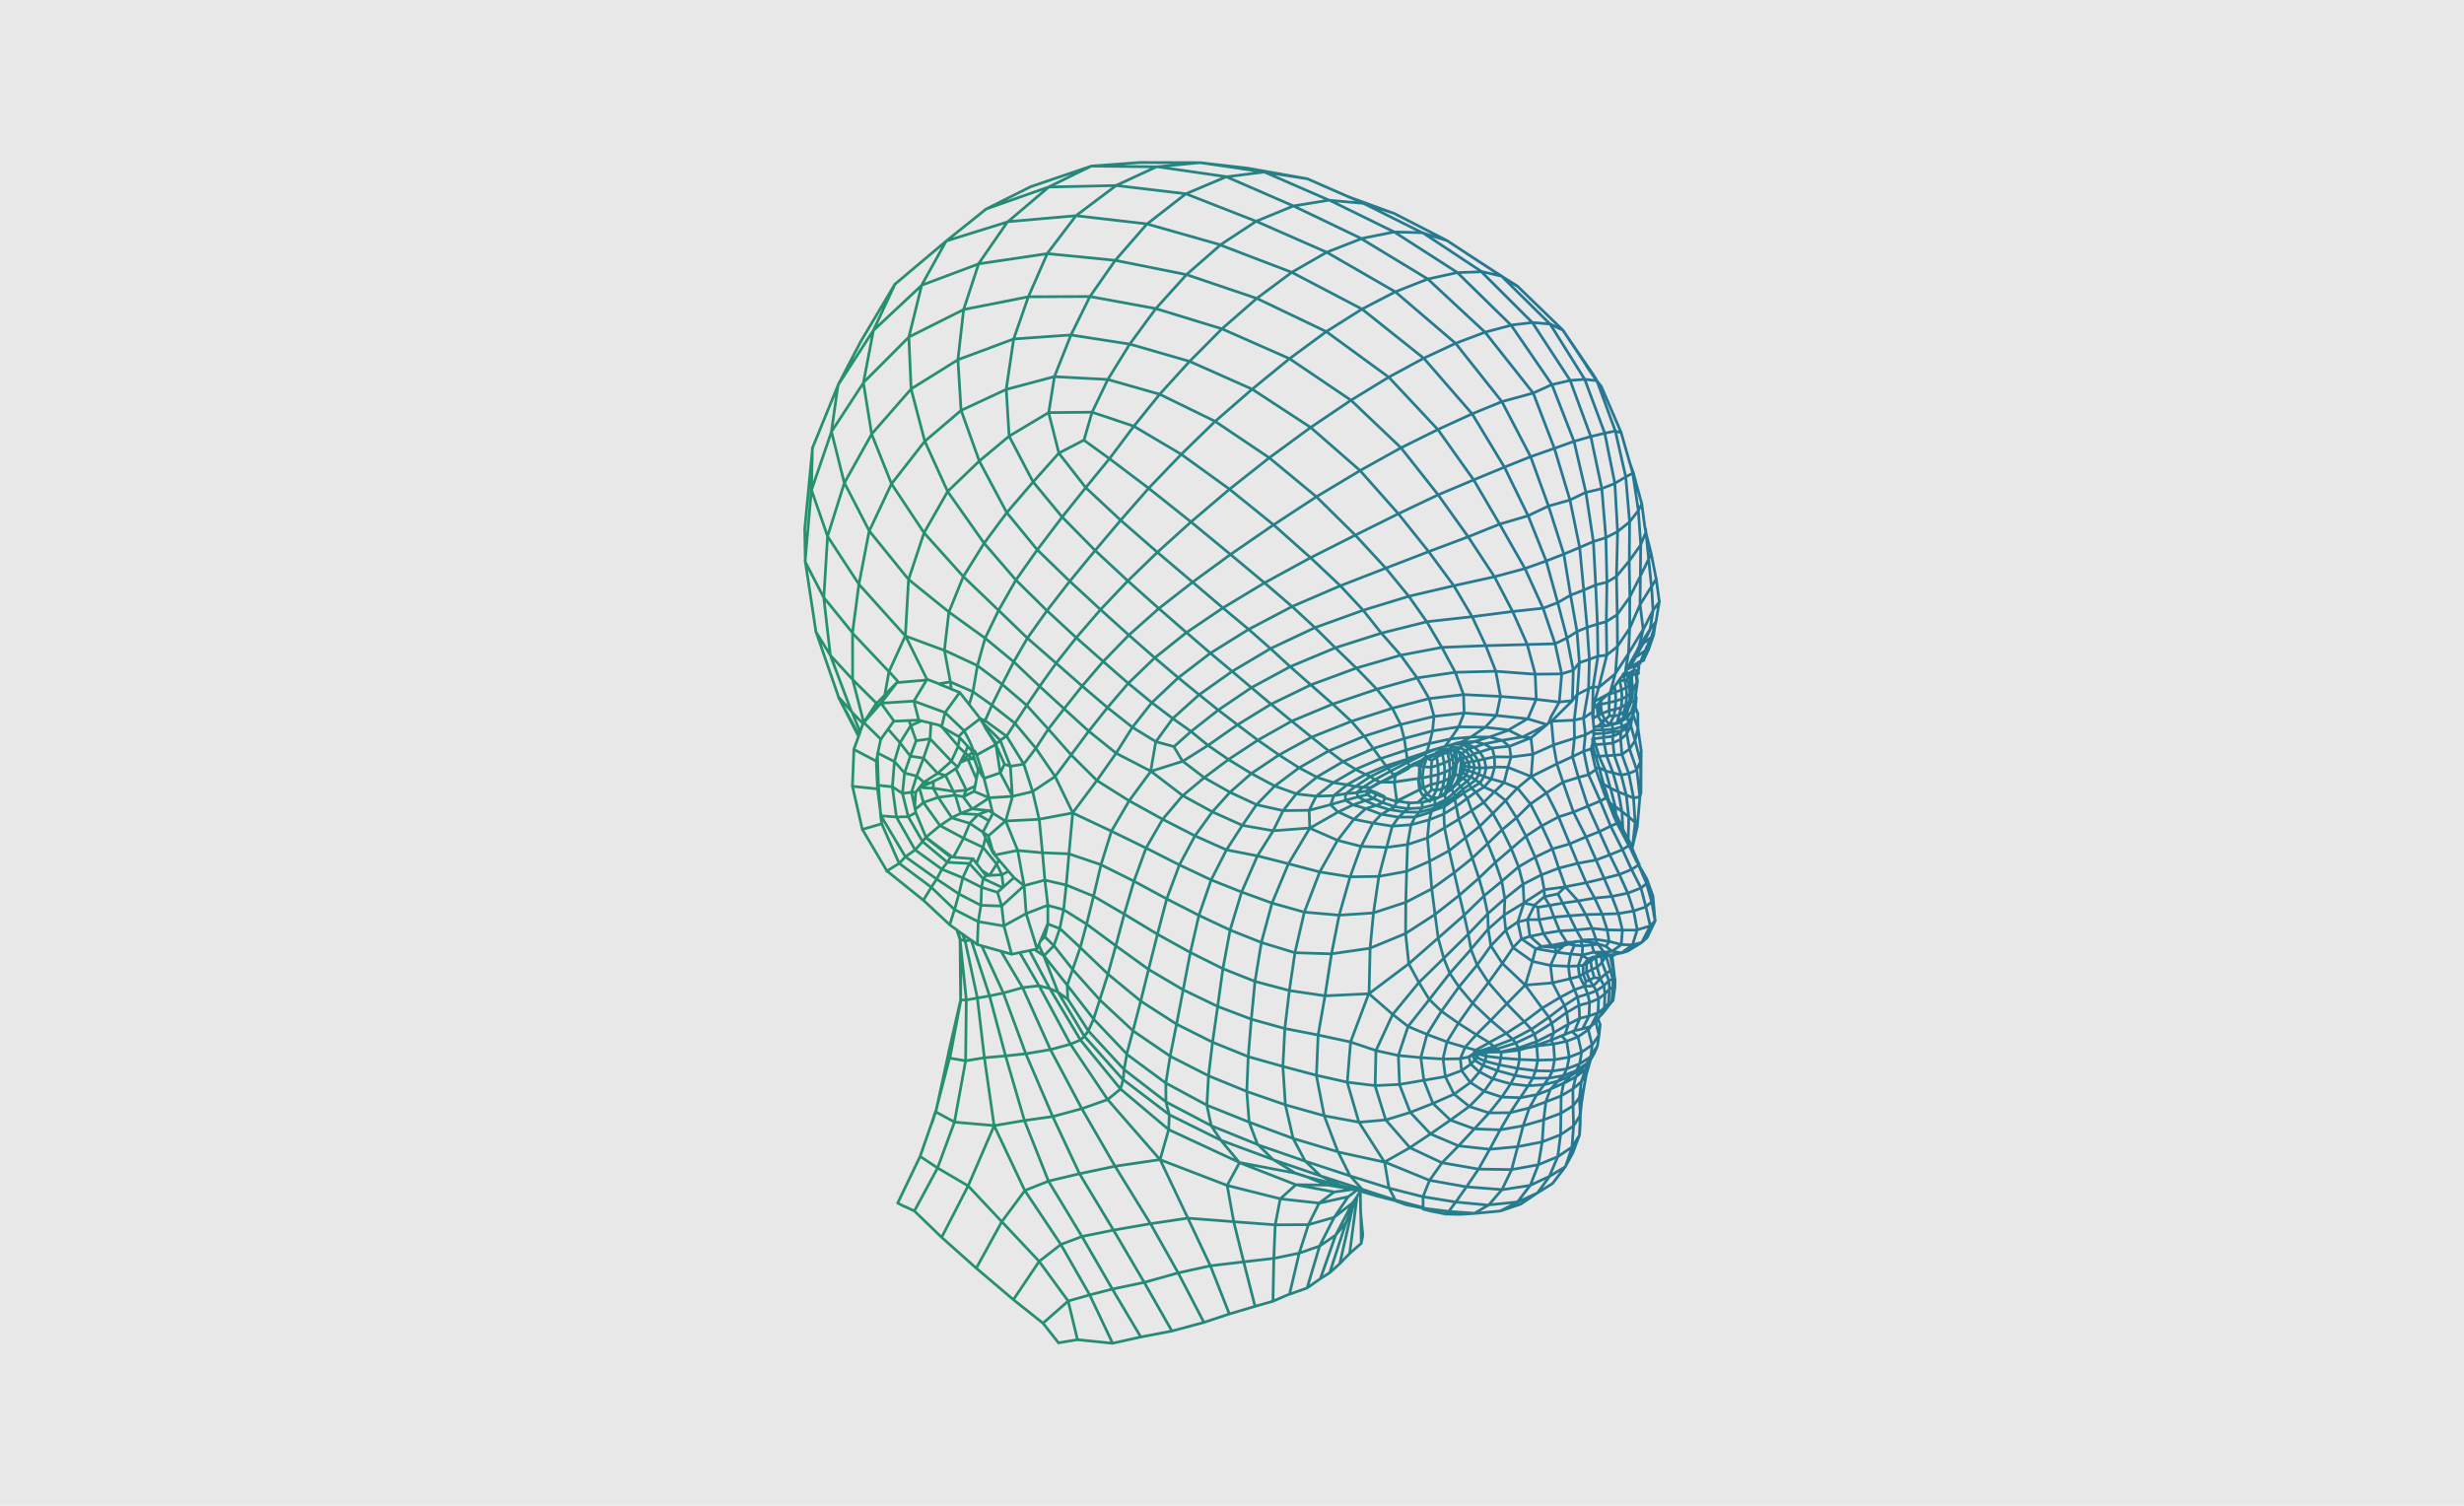 <?xml version="1.0" encoding="UTF-8"?>
<svg xmlns="http://www.w3.org/2000/svg" width="360" height="220" viewBox="0 0 360 220" fill="none">
  <rect width="360" height="220" transform="translate(0 0)" fill="#E8E8E8"></rect>
  <g clip-path="url(#clip0_3_2059)">
    <path d="M232.093 100.63L232.213 96.335L231.882 91.647L231.388 86.229L230.798 79.99L229.377 73.06L227.107 65.511L224.007 57.425L216.976 48.542L208.607 40.767L203.856 42.639L198.995 45.159L193.792 48.441L188.384 52.415L182.923 56.883L177.557 61.542L172.571 66.394L167.839 71.318L163.731 76.011L159.979 80.455L156.279 84.947L152.962 89.223L150.093 93.259L148.096 96.724L146.421 99.992L144.91 103.054L143.935 105.285L143.633 105.626L143.691 105.842L144.075 106.533L145.486 108.755L146.762 111.654L147.635 111.951L149.569 111.649L151.321 109.341L153.159 106.543L155.443 103.582L158.083 100.266L161.178 96.652L164.907 92.813L169.279 88.93L174.241 85.058L179.798 80.998L186.052 76.698L192.353 72.566L198.683 68.77L204.667 65.439L210.08 62.757L215.076 60.468L219.419 58.687L224.002 57.434L226.704 56.206L229.401 55.582L231.513 55.424L233.279 55.62L233.96 56.537M179.616 191.98L176.842 184.94L173.555 177.976L169.495 169.424M169.495 169.424L170.748 165.033L170.839 162.878L170.344 160.988L170.335 158.238L170.964 154.307L171.895 149.662L172.869 144.585L173.915 139.157M169.495 169.424L162.93 170.389L157.733 171.483L153.207 172.558L149.747 173.935L146.369 178.49L142.64 185.28M173.915 139.157L175.177 133.705L176.953 128.565L179.189 124.174L181.493 120.614L183.58 117.576L186.248 114.84L189.776 112.196L194.104 109.725L199.321 107.56L204.672 105.852L209.509 104.671L213.934 104.172L218.637 104.532L223.215 105.026L225.96 105.847L226.666 105.401L227.649 104.426L229.329 102.761L229.732 102.363L229.862 97.938L228.94 93.211L227.597 88.062L225.907 81.972L223.273 75.368L219.808 68.266L215.09 60.468L208.026 52.347L199.004 45.163L188.749 39.793L178.316 35.805M173.915 139.157L169.121 136.503L164.264 133.561L159.763 130.931L155.794 129.305L152.646 128.589L149.622 129.401L146.868 131.91L146.354 132.376L143.321 132.266L140.106 130.61L136.852 128.431L132.283 125.177L129.313 120.201L128.708 119.193V119.183L128.209 115.258M173.915 139.157L178.676 141.532L183.388 143.394L188.394 144.724L193.605 145.492L200.002 145.189L205.833 140.808L210.123 137.041L209.663 133.595L209.188 129.885L208.871 125.835L208.554 122.413L208.809 119.802L209.111 118.632L209.389 118.42L209.557 118.08L209.716 117.552L211.232 116.827L212.379 115.882L213.43 114.879L214.342 114.144L214.956 113.501L215.263 112.825L215.431 112.172L215.239 111.246L214.783 110.492L214.188 109.705L213.353 109.245L212.11 109.201L212.033 109.283L211.837 109.643L211.947 109.984L212.249 110.824L212.369 112.047L211.851 112.441L211.098 112.815L210.138 113.151L209.072 113.41L207.782 113.669L207.316 113.732L207.206 113.756L207.383 115.387L207.393 115.402L208.017 116.467L208.751 116.985L208.905 117.024L209.048 116.928L209.476 116.722L210.003 116.587L210.099 116.558L210.2 116.51L210.287 116.486L210.378 116.429L210.978 115.978L211.04 115.93L211.242 115.872L212.038 115.33L212.125 115.258L212.988 114.389L213.68 113.756L214.188 113.333L214.457 112.575L214.707 112.028L214.534 111.356L214.102 110.67L213.588 110.08L212.83 109.638H212.729L212.691 109.734L212.494 109.912L212.533 110.041L212.245 110.814L211.746 111.121L211.002 111.447L210.08 111.807L209.116 112.1L207.983 112.028L207.734 111.97L207.604 111.942L207.412 111.899L206.755 111.745H206.75L206.731 111.759L205.948 112.038L205.56 112.1L203.894 113.103L203.866 113.305L203.712 113.257L203.117 112.681L202.767 112.191L202.498 111.899L201.74 110.872L200.669 109.403L200.655 109.379L199.321 107.555L197.444 105.391L194.719 102.872L191.513 100.059L188.514 97.41L185.634 94.766L182.452 91.963L178.68 88.825L174.251 85.058L169.111 80.7L163.741 76.016L158.644 71.256L154.714 66.222L153.217 60.324L154.061 55.011L156.456 48.974L159.235 43.345L162.954 38.023L167.556 32.748L173.253 28.319L179.131 25.843L184.689 25.132L191.009 26.121L196.993 28.741L199.23 29.72L206.505 33.353L207.878 34.039L211.414 35.153M232.386 154.869L232.372 154.917L232.353 154.96L231.82 156.817L231.042 158.051L230.754 160.378L230.898 162.936L230.865 164.457L230.774 165.839L229.708 167.572L229.147 169.199L228.71 170.456L226.407 171.867L224.616 174.3L222.179 175.922L219.218 176.93L215.436 177.29L213.32 177.424L211.203 177.371L208.895 176.916L207.935 176.431L203.88 175.342L199.033 173.763L197.257 173.192L192.948 171.805L191.614 171.349L186.037 169.448L183.791 167.236L177.001 164.486L176.214 164.073L170.92 161.285L170.359 160.988L164.23 156.261L159.024 150.627L156.005 145.972L155.928 143.951L156.72 141.633L157.829 138.447L158.769 134.972L159.777 130.927L160.871 126.291L162.388 121.429L164.974 116.995L168.142 112.695L172.811 111.222L175.959 113.631L179.717 115.757L183.595 117.571L187.477 118.435L191.311 118.382L194.411 117.561L196.585 116.928L197.708 117.6L199.575 118.142L201.826 118.972L204.326 119.39L206.774 119.371L206.879 119.337L208.909 118.694L209.116 118.627L209.394 118.416L211.011 117.854L211.299 117.653L212.561 116.779L212.581 116.765L212.662 116.266L212.384 115.877L212.081 115.277L211.981 114.788V114.725L212.038 114.562L211.904 114.231L212.216 113.305L212.456 113.338L212.624 113.17L212.821 111.567L212.797 111.404L212.614 110.118L212.691 109.768L212.629 109.629H211.678L211.381 109.432L210.426 109.653L210.128 110.065L209.668 110.137L208.261 110.627L207.873 110.982L207.666 111.236L207.508 111.913L207.422 113.612L207.21 113.727V113.737L207.158 113.746L203.741 114.26L203.726 114.245L203.851 113.3L203.726 113.209L201.716 114.284L200.612 114.907L200.319 115.051L200.094 115.219L199.969 115.32L200.156 115.608L201.106 116.059L202.392 116.597L203.822 117.029H204.11L205.867 117.312L207.81 117.225L208.857 116.961L209.111 116.669L209.293 116.582L209.864 115.44L210.071 114.389L210.143 113.127L210.09 111.793L209.898 110.603L209.677 110.132L209.927 109.897L210.138 110.06L210.411 109.984L210.68 109.907L211.405 109.542L212.115 109.187L212.427 108.698L212.465 108.678L212.744 108.587L213.55 108.4L214.966 107.642L216.981 106.269L218.642 104.503L219.227 101.725L218.531 98.044L217.058 94.3L215.081 90.092L212.398 85.561L212.379 85.533L208.727 80.585L204.297 75.047L198.697 68.736L191.484 62.44L182.927 56.849L173.8 52.794L165.056 50.274L156.461 48.94L148.106 49.526L139.967 52.554L133.133 56.815L127.355 63.419L123.372 70.55L127.009 77.576L132.763 84.674L138.647 89.425L143.945 93.249L148.111 96.69L151.897 100.28L155.467 103.548L159.081 106.836L163.093 110.06L168.151 112.676L172.806 116.246L177.145 118.617L181.517 120.585L186.028 121.377L191.422 120.969L195.534 118.622L197.828 119.697L200.612 120.249L203.41 120.705L206.179 120.498L208.828 119.774L210.963 118.919L212.801 117.782L214.409 116.611L215.623 115.728L216.828 114.979L218.33 115.666L219.981 116.957L221.564 119.481L222.942 122.149L224.281 125.216L225.207 127.802L225.615 129.957L225.648 130.994L224.233 132.213L223.182 134.334L223.522 136.777L225.212 138.288L227.237 138.442L228.134 138.24L228.48 138.144L229.3 137.919L229.838 137.77L229.867 137.727L229.972 137.578L230.932 137.516L231.661 137.568L232.367 137.64L232.549 138.005L232.876 139.061V139.104L233.591 139.517H235.179L235.923 139.445L236.95 139.191L238.51 138.058L239.21 135.846L241.092 135.289L241.835 134.516L241.658 133.552L241.307 131.738L240.573 129.089L239.383 126.363L239.301 125.892L238.462 123.954L238.5 123.79L239.191 120.839L238.903 120.162L237.987 119.361L237.003 118.593L236.024 117.859L235.357 117.451L235.285 117.307L234.992 117.038L234.622 116.563L233.811 114.279L233.154 112.426L232.708 110.478L232.453 109.379L232.674 108.683L232.698 107.92L232.794 107.891L232.89 107.186L232.866 106.73L232.904 106.653H234.243L235.697 106.552H235.721L236.993 106.164L237.915 105.669L238.183 105.305L238.265 105.156L238.514 104.724L238.524 104.71L238.567 104.503L238.394 103.841L238.706 102.91L238.793 102.723L238.85 102.569L238.966 101.701V101.389L239.148 99.791L239.186 99.723L239.249 99.608L239.234 99.488L239.148 98.696V98.668L239.042 98.591L238.918 98.471L238.663 98.418H238.572L238.342 98.389L237.972 98.337L237.574 98.312H237.55L237.502 98.202L237.233 98.413L237.104 98.591L237.252 98.72L237.358 99.301L237.593 100.424L237.679 101.691L237.55 102.929L236.864 103.308L236.576 104.422V104.431L236.297 105.449L236.149 105.626L236.115 105.693L235.88 105.77L235.529 105.885L235.141 105.818L234.498 105.151L234.018 104.234L233.869 102.828L233.927 102.368L234.09 102.171L235.026 101.331L235.146 101.24L235.242 101.187L235.769 99.282L236.009 98.409L236.057 98.337L236.11 98.255L237.939 95.467L240.074 91.949L239.618 88.311L239.661 84.175L239.719 79.563L239.369 74.596L238.548 69.115L238.039 67.34L236.844 63.169L236.681 62.79L233.97 56.494L233.279 55.577L233.116 55.261L232.789 54.757L228.345 48.23L227.51 47.424L225.053 45.048L221.694 41.794L219.4 40.35L216.453 39.673L207.878 34.006L203.698 33.886L194.22 29.24L188.989 30.09L183.561 32.312L178.316 35.767L167.556 32.71L157.205 31.515M157.205 31.515L147.218 32.393L143 38.493L140.792 45.216L139.957 52.549L140.413 59.92L143.081 67.364L147.088 74.888L151.547 80.321L156.283 84.909L160.785 89.055L164.912 92.774L168.703 96.1L172.154 99.018L175.187 101.485L177.984 103.735L180.782 105.871L183.762 108.126L186.853 110.286L189.78 112.162L192.372 113.53L196.221 111.279L200.641 109.379L200.66 109.355L205.204 107.887L209.303 106.788L213.118 106.197L216.981 106.26L220.417 106.639L223.225 104.993L224.453 102.142L224.295 98.471L223.129 94.133L220.998 89.334L218.339 84.251L214.5 78.421L210.109 72.278L204.681 65.41L197.377 58.471L188.389 52.391L178.527 48.043L168.871 45.087L159.24 43.321L150.256 43.359L140.797 45.226L132.797 49.238L126.146 55.904L127.355 63.428L130.253 70.689L135.024 77.864L140.749 84.237L145.908 89.18L150.107 93.23L154.311 96.897L158.107 100.232L161.812 103.385L165.469 106.274L168.886 108.362L171.535 109.081L174.03 106.855L177.994 103.745L182.827 100.472L188.523 97.391L195.146 94.627L201.821 92.506L208.506 90.831L215.09 90.101L221.003 89.343L225.471 88.858L227.606 88.038L229.478 86.953L231.398 86.214L233.12 85.466L234.786 85.053L236.173 84.223L236.336 77.681L235.937 70.632L234.459 63.285L231.527 55.404L226.488 47.361L226.013 46.891L219.674 40.638L219.448 40.384L219.29 40.264L218.291 39.635L214.347 37.068L212.801 36.055L211.414 35.148L209.322 34.073L207.513 33.142L203.678 31.174L199.235 29.711L194.224 29.264L184.693 25.118L183.244 24.907L182.352 24.571L181.339 24.633L175.331 23.76L169.02 24.374L159.465 24.264L150.611 27.268L144.065 30.55L138.253 35.21L130.767 41.511L127.609 48.259L125.459 51.589L122.465 56.225L118.717 65.42L118.222 70.555L117.949 73.401L117.574 77.298L117.656 82.039L119.206 92.261L119.835 94.075L121.812 99.791L122.517 101.835L124.447 103.98L125.675 106.941L125.517 107.378L125.454 107.551L124.759 109.465L124.543 114.869L125.987 121.165L129.586 127.251L134.918 131.531L138.772 135.126L139.847 135.894L139.909 135.937L140.312 137.281L141.046 137.468L141.891 137.348L141.939 137.381L142.812 138.005L143.456 138.188L146.282 138.984L147.823 139.416L149.003 139.171L150.429 138.874L151.139 138.725L152.526 139.651L155.933 143.937L159.446 148.457L159.791 148.904L164.643 154.01L164.235 156.246L164.106 157.739L170.364 162.495L170.848 162.864L177.341 166.079L178.46 166.631L184.396 168.82L186.037 169.424L189.209 171.368L190.716 171.857L193.816 173.12L196.561 173.571L197.627 173.743L197.92 173.791L198.212 173.878L198.774 174.041L201.216 174.751L203.947 175.447L205.55 176.033L207.935 176.522L211.669 176.992L215.436 177.261L217.533 176.037L221.713 175.615L223.59 173.153L224.77 170.135L225.327 166.799L225.543 163.565L225.859 160.949L226.527 159.121L228.47 158.247L229.497 157.134L230.347 156.366L230.802 155.406L231.076 153.727L232.655 152.633L233.634 151.207L233.792 149.691L233.475 148.88V148.865L233.687 148.553L234.071 148.145L234.267 147.733L234.421 147.373L234.858 147.018L235.179 146.581L235.51 146.303L235.683 146.135L235.947 144.249L235.966 143.154L235.88 142.66L235.813 142.06M157.205 31.515L153.034 37.005L150.251 43.349L148.101 49.521L147.016 56.849L147.439 63.731L150.937 70.401L155.184 75.532L159.988 80.412L164.768 84.856L169.289 88.882L173.329 92.4L176.842 95.424L180 98.073L182.822 100.453L185.677 102.857L188.696 105.338L191.609 107.685L194.109 109.686L196.226 111.275L198.073 112.398L201.74 110.828L205.454 109.595L208.852 108.578L209.303 106.783L209.509 104.628L208.794 102.032L207.028 99.013L204.619 95.692L201.807 92.487L199.143 89.137L195.813 85.571L191.455 81.463L186.052 76.659L179.626 71.462L172.566 66.361L165.646 62.262L159.547 60.223L153.202 60.285L147.424 63.736L143.072 67.364L138.465 71.798L135.004 77.85L132.744 84.669L132.279 92.87L135.427 99.239L137.188 99.906L138.848 99.627L142.15 101.058L144.905 103.011L148.274 105.66L151.321 109.297L154.148 113.42L156.725 118.742L156.187 124.683L155.784 129.266L155.405 132.856L154.839 135.639L157.809 138.418L161.879 142.315L166.668 146.259L171.895 149.628L177.164 152.268L182.4 154.389L187.453 155.81L192.353 157.11L196.864 158.118L200.929 158.612L204.48 158.439L208.045 157.83L211.203 157.288L213.54 156.414L214.879 155.474L215.494 154.893L215.815 154.49L215.954 153.995L215.892 153.919L215.753 153.895L215.503 153.976L215.134 154.039L214.596 154.389L214.884 155.474L216.117 156.582L218.123 157.619L220.691 158.353L223.254 158.641L225.586 158.468L226.32 157.47L226.819 156.448L227.136 154.792L226.963 152.527L226.57 151.961L227.045 150.862L229.137 149.643L230.783 148.798L232.17 148.433L233.48 147.978L234.416 147.258L235.011 146.595L235.15 144.474L235.054 143.246L234.67 142.195L234.051 140.606L233.96 139.694L233.581 139.522L233.144 139.752L233.044 139.781L232.636 139.858L232.53 139.93L232.156 140.146L231.82 140.76L231.786 142.046L232.242 143.183L232.78 144.014L233.236 144.733L233.562 145.9L233.48 147.982L233.269 148.366L233.005 148.841L232.444 149.921L232.261 150.195L232.098 150.411L230.558 151.481L228.916 152.124L226.973 152.541L224.473 152.82L224.415 152.719L224.525 152.93L224.684 154.883L224.362 156.419L223.945 157.499L223.268 158.66L222.111 160.378L219.41 160.282L216.847 159.438L214.803 158.137L213.555 156.429L213.358 154.653L214.078 152.978L215.705 151.154L217.831 149.048L220.182 146.619L222.855 143.898L223.901 140.424L224.367 138.624L224.468 138.615L227.381 139.119L229.459 139.382L231.167 139.536L232.852 139.119L232.88 139.114H234.368L235.227 139.555L235.693 141.609L235.813 142.06M157.205 31.515L163.112 27.076L169.015 24.35L179.131 25.809L188.989 30.095L198.903 34.85L203.702 33.886L212.902 39.798L220.768 47.501L223.916 47.121L226.483 47.342L228.341 48.24L231.796 53.422L233.116 55.265L233.293 55.582L236 62.944L237.526 69.667L238.092 76.251L238.049 81.876V81.943L236.177 84.208L236.283 89.78L236.321 94.44L236.024 98.428L235.688 98.701L233.591 100.424L232.751 100.333L232.113 100.611L231.359 104.906L231.628 107.349L231.383 109.744L232.093 113.18L233.802 117.005L235.309 120.671L237.046 124.131L238.375 127.03L239.748 129.736L240.468 132.481L241.111 135.294L239.873 137.679L238.534 138.058L236.902 138.01L235.141 137.554L233.226 137.257L231.191 137.343L230.956 137.516L229.972 137.64L228.974 137.674L226.762 138.101L225.231 138.288L224.492 138.605L224.391 138.615L222.294 137.175L221.761 134.684L222.663 131.882L222.529 129.175L221.867 126.636L220.811 124.002L219.467 121.247L219.458 121.233L218.114 118.847L216.765 117.216L215.638 115.728L214.961 115.138L214.687 114.62L214.38 114.111L213.713 113.732L213.329 113.42L213.31 113.213L213.353 112.863V112.844L213.363 112.777L213.372 112.719L213.492 112.45L213.646 112.369V111.764L213.68 111.265L213.66 111.035L213.603 110.944L213.617 110.833L214.131 110.646L214.817 110.468L215.335 110.123L216.233 109.864L218.085 109.283L220.566 109.029L223.714 107.781L226.047 105.833L226.32 105.497L226.694 105.372L230.02 105.218L231.369 104.911L232.679 104.014L232.76 100.338L233.461 95.855L233.389 91.157L233.135 85.466L232.799 79.126L231.705 71.937L229.972 64.479L226.738 56.182L220.787 47.52M235.813 142.06L235.75 142.137L235.851 142.699M235.813 142.06L235.76 141.604L235.529 139.598M190.995 26.116L188.758 25.718L185.101 25.07L184.156 24.902L182.328 24.576L175.307 23.765L166.486 23.741L159.436 24.264L153.212 27.321L144.036 30.55M231.772 53.447L233.255 55.606L233.946 56.523M137.577 180.779L141.445 173.268L145.255 164.457L149.685 163.709L153.807 163.133M153.807 163.133L158.064 161.981L161.831 160.647L163.712 159.111L164.091 157.758L158.438 151.409L156.048 147.411L154.565 144.93L154.479 144.714L152.506 139.666L151.763 138.063L152.003 137.496L152.377 136.613L153.073 134.977M153.807 163.133L149.872 153.957L146.589 145.069L143.432 138.197M153.807 163.133L157.723 171.488L162.685 179.723L167.182 187.368L171.227 194.48M146.258 138.999L146.656 139.67L149.402 144.282L153.476 153.357L158.059 161.981L162.916 170.394L168.094 178.792L172.139 185.976L175.902 193.213M141.905 137.396L142.04 137.808L142.707 139.829L144.569 145.482L146.916 154.269L149.675 163.709L153.183 172.558L158.078 180.649L162.517 188.337L166.673 195.339M166.673 195.339L162.56 196.256L157.411 195.733L154.642 196.198M166.673 195.339L171.218 194.47L175.897 193.208L179.597 191.98L183.345 190.866L185.984 190.113L188.408 189.067L189.824 183.082L191.163 178.926L192.741 175.769L194.944 174.137M140.36 146.082L140.375 138.212M139.875 135.942L140.591 136.45L141.008 137.468L141.018 137.511L142.52 144.513L142.793 145.789L143.82 154.528L145.241 164.448L149.718 173.926L154.988 181.806L159.206 189.182L162.551 196.246M131.16 175.773L134.429 168.959L136.108 164.136L136.67 162.427L136.727 162.327L137.044 161.103L138.733 154.581L138.594 153.765L140.336 146.163L140.351 146.077L140.269 137.285M199.978 145.184L197.329 152.215L196.84 158.142L198.534 163.939L202.263 169.755L208.833 172.438L214.236 173.398L219.419 173.806M133.589 176.94L136.977 170.658L139.448 163.944L141.08 154.984L141.181 146.072L140.365 138.216L140.269 137.29L139.808 135.903M203.664 31.179L199.806 29.768L198.006 29.111L196.984 28.736M125.426 107.56L122.652 102.166L122.489 101.845L122.676 102.185L125.493 107.383M239.561 116.419L239.748 115.819L239.777 109.638M136.718 162.447L139.472 163.944L145.255 164.453M157.421 195.728L156.063 190.084L151.82 184.282L146.354 178.48L141.445 173.259L137.001 170.653L134.448 168.959M129.894 98.101L132.279 92.894M178.301 35.8L173.363 40.11L168.857 45.106L165.042 50.303L161.874 55.419L159.547 60.252L158.376 64.292L154.704 66.207L150.928 70.43L147.084 74.912L143.787 79.361L140.735 84.251L138.633 89.444L137.985 95.006M220.753 47.529L216.976 48.537L212.662 50.164L208.017 52.338L202.915 55.097L197.372 58.486L191.479 62.459L185.481 66.86L179.631 71.481L174.035 76.232L169.106 80.681L164.763 84.885L160.785 89.074L157.258 93.158L154.297 96.906L151.883 100.294L150.016 103.049L148.283 105.684L147.069 107.546L146.167 108.136L145.495 108.736L146.138 112.906L147.938 116.333L146.935 119.942L148.677 124.218L149.627 129.386L149.929 133.48L151.518 138.648M219.208 176.93L221.703 175.644L224.602 174.305L226.824 172.923L228.7 170.461L229.785 168.465L230.764 165.844L230.889 162.941L231.066 161.208M232.377 154.874V154.85L232.391 154.84L232.895 153.957L232.967 153.832L233.384 152.829L233.619 151.241L233.159 149.336L233.456 148.904L233.667 148.582L234.402 147.402L234.488 145.199L234.344 143.994L233.816 142.987L233.341 141.331L233.135 139.79L233.034 139.819L232.88 139.906L232.544 139.939L232.348 139.992L232.026 140.107L231.825 140.366L231.302 141.038V142.286L230.764 142.641L229.377 142.996L226.814 143.606L222.846 143.927L219.506 140.765L217.826 138.188L217.432 135.745L219.774 133.676L222.625 131.92L225.591 129.996L228.705 129.568L230.558 131.627L232.976 131.215L235.496 130.975L237.814 130.495L239.719 129.76L240.554 129.122L240.616 128.431L239.426 126.353L239.095 125.83L238.418 124.4L238.006 123.531L238.131 123.263L237.891 122.754L237.857 122.687L237.895 122.509L237.972 119.399L237.603 116.141L236.868 113.247L235.851 110.348L235.664 108.549L235.611 107.56L235.793 106.927L236.955 106.788L237.622 106.471L237.799 105.972L237.891 105.559L238.246 105.022L238.538 104.58L238.558 104.551L238.606 104.417M238.606 104.417L238.822 103.707L238.898 103.457L238.942 103.327L238.951 103.294L239.066 101.969L238.975 101.547L239.186 99.959L239.225 99.656L239.177 99.603L239.138 99.56L239.057 98.812L239.076 98.653L239.383 98.38V97.813L239.431 97.43L239.445 97.329L239.465 97.161L239.541 97.002L239.652 96.705L240.117 96.479L240.88 94.852L241.571 92.837L241.6 92.75L241.855 91.109L241.946 90.821L242.43 87.879L241.97 84.558L241.25 80.906L240.453 77.72L240.381 77.312L240.324 77.062L239.873 73.622L238.673 69.235L238.514 69.159L237.483 69.701L235.899 70.646L234.003 71.4L231.647 71.956L229.344 73.065L226.21 73.948L223.234 75.364L219.078 76.587L214.457 78.449L208.684 80.614L202.469 83.008L195.784 85.605L188.787 88.614L182.419 91.959L176.804 95.457L172.12 99.047L168.271 102.675L165.421 106.298L163.04 110.089L160.247 114.048L156.706 118.78L151.791 119.702L146.896 119.956L145.03 118.79L144.972 118.545L144.502 116.563L143.763 113.717L142.875 112.378L142.395 110.977L142.049 110.833L141.464 110.344L140.984 110.003L139.981 109.038L140.207 107.791L140.039 107.603L137.548 106.178L137.183 105.948L135.983 105.65L134.63 105.314L134.208 105.209L132.754 105.276L130.57 105.377L129.74 106.543L128.675 108.035L128.243 110.046L128.199 110.243L128.339 114.74L128.675 119.198L128.684 119.279L128.819 120.34L131.362 126.128L136.051 129.616L139.434 132.875L142.889 134.641L146.647 135.284L149.886 133.499L153.044 132.27L155.376 132.899L158.716 134.987L163.007 138.164L167.796 141.624L172.835 144.594L177.888 147.032L182.822 148.909M238.606 104.417L239.316 106.408L239.777 109.643L239.695 111.308V111.683L239.748 115.824L239.57 116.506L239.546 116.602M182.822 148.909L187.702 150.267L192.569 151.217L197.32 152.234L201.01 153.482L204.273 154.207L207.556 154.519L210.805 154.725H210.839L213.305 154.687L214.553 154.437L215.153 154.221L215.518 154.106L215.767 154L215.858 153.962L216.007 153.89L216.564 153.664L217.13 153.554L218.699 153.247L219.098 153.631L219.227 153.751L219.314 153.741L221.847 153.453L221.982 153.415L223.119 153.093L224.429 152.849L224.688 152.633L226.483 152.018L226.584 151.985L228.12 151.346L228.609 151.145L229.641 150.732L230.001 150.588L231.172 150.334L231.7 150.171L232.055 150.439L232.612 152.666L232.434 154.37L232.492 154.447L232.367 154.84L232.348 154.883L232.305 154.979L231.676 156.246L230.227 157.331L229.809 159.082L229.828 161.554L229.9 164.505L228.009 165.782L227.592 168.992L226.368 171.877L223.551 173.192L219.419 173.83L217.495 176.076L212.681 175.62L207.878 174.842L202.896 173.571L197.214 171.79L190.659 169.64L183.748 167.25L182.51 163.977L182.16 159.481L182.366 154.432L182.822 148.909ZM182.822 148.909L183.355 143.404L184.295 137.684L185.84 131.968L188.24 126.214L191.364 121.002L191.268 118.396L192.31 116.314L194.791 114.351L196.806 114.648L199.494 113.151L202.464 111.903L205.478 110.948L205.598 110.824L205.42 109.643L205.171 107.925L204.638 105.857L203.434 103.481L201.164 100.693L198.16 97.602L195.103 94.651L192.122 91.7L188.792 88.623L184.751 85.154L179.774 81.002L174.006 76.251L167.815 71.323L162.09 67.004L158.356 64.302M193.783 173.148L189.344 173.091L187.045 175.154L186.311 178.97L186.109 183.86L185.984 190.127M147.914 116.352L147.621 111.951L147.17 110.795L146.138 108.15L143.609 105.621L143.489 105.511L143.47 105.473L143.36 105.276L143.201 104.988V104.978H143.187M129.26 101.537L131.017 99.743M239.877 73.622L239.34 74.644L238.054 76.285L236.302 77.696L234.603 78.56L232.751 79.145L230.774 79.995L228.461 80.969L225.883 81.967L222.793 83.071L218.311 84.275L212.374 85.585L212.321 85.6L205.848 87.116L199.124 89.175L192.132 91.695L185.615 94.766L179.981 98.116L175.172 101.523L171.333 104.983L168.857 108.39L168.118 112.71M172.787 111.236L176.482 108.914L180.768 105.914L185.663 102.905L191.498 100.069L198.174 97.607L204.605 95.74L210.671 94.584L217.044 94.334L223.11 94.166L227.194 94.056L228.931 93.216L230.399 92.28L231.877 91.661L233.36 91.186L234.68 90.821L236.264 89.818L238.131 87.227L238.03 81.981L238.049 81.953L239.709 79.615L240.444 77.797L240.405 77.312L240.348 77.062M145.735 130.36L146.349 132.376L146.68 135.279L147.803 139.426M227.03 150.891L226.714 149.484L226.301 148.611L225.317 147.306L222.836 143.922M142.702 110.286L142.405 109.715M202.291 169.765L202.93 173.556L203.938 175.466L205.54 176.052M181.109 169.851L179.295 173.187L180.254 178.499L181.709 184.364L183.369 190.876M181.109 169.851L180.384 169.515L170.748 165.038L170.364 164.712L163.717 159.111L157.862 151.946L156.115 149.019L153.366 144.417L153.068 143.86L151.417 140.765L150.414 138.879M181.109 169.851L189.2 171.392L190.707 171.881L195.688 173.168H195.702M124.735 109.475L128.027 111.207L128.209 115.258M128.209 115.258L124.523 114.879M240.429 77.293L240.477 77.71L240.876 81.703L241.283 85.691L239.609 88.355L238.111 91.786L236.297 94.469L234.747 95.716L233.427 95.875L232.204 96.34L230.745 96.82L229.852 97.938L228.158 98.457L224.281 98.504L218.522 98.073L212.643 98.226L207.019 99.052L201.183 100.688L194.709 102.872L188.681 105.377L183.753 108.155L179.487 110.967L175.935 113.631L172.773 116.266L169.869 119.702L167.441 123.906L165.685 128.709L164.254 133.561L163.031 138.154L161.869 142.348L160.674 146.091L159.763 148.923L159 150.631L158.428 151.414L157.848 151.951L156.384 152.561L153.476 153.352L149.867 153.957L146.925 154.269L143.83 154.538L141.094 154.989L138.748 154.591M152.382 193.328L156.063 190.089L159.225 189.187L162.532 188.337L167.187 187.363L172.149 185.971L176.838 184.94L181.704 184.359L186.128 183.85L189.838 183.087L192.794 182.055L194.93 177.861L196.993 174.823M154.656 196.193L152.387 193.323L148.058 189.883L142.625 185.275L137.572 180.774L133.608 176.944L132.346 176.34L132.091 176.249L131.18 175.783M143.791 113.708L143.283 112.119L143.067 111.447L142.693 110.281L142.285 109.782L141.694 108.362L141.219 107.45L140.864 106.773L138.076 104.105L133.512 102.43L128.699 102.742L128.3 103.198L126.285 105.482L126.098 105.693M136.372 114.135L136.343 115.143L137.073 116.486L139.064 119.467M232.079 100.635L230.428 101.461L229.713 102.358L227.789 102.574L224.425 102.171L219.203 101.749L213.838 101.48L208.77 102.07L203.443 103.471L197.425 105.391L191.585 107.723L186.834 110.32L182.817 113.017L179.688 115.767L177.106 118.646L174.582 122.125L172.312 126.377L170.474 131.301L169.106 136.508L167.815 141.619L166.654 146.298L165.531 150.617L164.61 154.034M130.748 41.516L127.998 46.138L125.742 49.924L122.445 56.235L121.476 63.035L123.357 70.574L120.91 78.349L120.363 87.304L124.562 92.458L124.571 99.267L126.198 105.554L128.713 108.021M230.562 131.618L231.676 133.614L232.621 135.62L233.192 137.285L233.279 137.765L233.485 137.842L233.571 138.082L234.358 139.128L235.52 138.989L236.868 138.034L237.041 135.874L236.451 133.47L235.496 130.97L234.373 128.335L233.192 125.648L231.709 122.255L229.881 118.636L228.365 114.298L227.467 111.596L226.978 108.837L226.666 105.386M132.792 105.261L133.075 106.01L133.848 108.227L133.013 110.454L132.159 112.925L131.856 115.906L132.696 119.318L134.793 122.96L138.412 125.979L141.603 126.156H141.632L141.646 126.176L143.648 128.378L143.408 129.616L143.321 132.261L142.928 134.631L142.793 138.01M142.323 115.608L142.462 114.826M144.43 122.092L146.925 119.946M234.622 138.274L235.102 137.578L234.814 135.836L234.075 133.552L232.976 131.205L231.748 128.964L230.519 126.128L229.334 123.277L227.707 119.337L225.951 115.853L223.719 113.458M128.723 102.737L130.618 105.357M239.21 135.865L238.678 133.081L237.823 130.485L236.59 127.759L235.184 124.889L233.663 121.482L231.983 117.763L230.615 113.578L229.737 110.54M146.489 129.688L143.648 128.369M145.006 118.531L144.478 118.425L142.932 118.987L141.704 120.254L140.787 122.447L139.314 125.206M207.921 176.426L207.911 174.828L208.866 172.452L210.699 169.866L213.104 167.414M213.104 167.414L215.412 164.928L217.581 162.581L219.395 160.311L220.691 158.396L221.358 157.124L221.737 156.097L222.006 154.807L221.948 153.434L221.852 153.112L221.444 152.402L221.003 151.836L220.072 150.987L217.821 149.081L215.167 146.567L213.161 144.191L211.813 142.199L210.939 140.011L210.123 137.05M213.104 167.414L209.015 165.681L206.044 162.519L204.48 158.487L204.307 154.211L205.718 149.974L208.828 146.039L211.818 142.209L214.922 138.701L214.529 136.484L213.919 133.715L213.224 130.811L212.47 127.529L211.731 124.309L211.05 120.949L210.949 118.958L211.011 117.864L211.27 117.216L211.242 116.832L211.069 116.122L211.15 115.867L211.458 114.807L211.726 113.727L212.225 113.319L212.365 112.052L212.825 111.587L212.878 111.5L212.897 111.428L212.701 109.83L212.792 109.653L213.358 109.254L213.776 108.77L214.241 108.746L215.513 108.323L217.6 107.675L219.486 108.184L220.542 109.067L220.758 110.622L220.312 112.119L219.745 114.346L218.315 115.714L216.732 117.264L215.028 118.435L213.152 119.678L211.04 120.959L208.554 122.428L205.651 123.387L202.565 123.81L198.879 123.661L195.438 122.778L191.393 121.007M213.104 167.414L217.668 167.913L221.761 167.533L225.327 166.833L228.043 165.777M145.217 124.477L145.332 124.827L145.39 125.005M129.769 106.548L131.506 108.53L133.003 110.473L134.937 110.766L137.001 113.002M142.697 110.3L145.361 108.842L145.61 108.674M142.649 113.789L141.445 111.011M125.963 121.189L128.852 120.35M142.049 118.195L144.531 116.573M135.513 99.263L135.379 99.354M135.379 99.354L133.522 102.435L134.237 105.204M135.379 99.354L131.309 99.709L131.036 99.738L129.164 102.157L128.708 102.747M140.365 118.843L139.578 116.165M220 135.913L221.065 138.456L223.877 140.453L226.507 141.053H226.512L229.123 141.182L230.548 141.12L231.282 141.033L231.796 140.789L232.477 140.409L233.068 139.867M136.991 112.988L138.992 111.217L140 109.033M152.497 139.67L153.975 138.173L154.834 135.678M145.606 108.664L144.07 106.528M241.504 130.941L241.639 133.595L241.816 134.559M139.578 116.17L137.078 116.496L134.923 117.249L133.81 118.176M142.664 126.118L143.633 123.795L143.988 122.408M171.511 109.105L172.787 111.231M143.787 113.717L146.124 112.921L146.757 111.649M234.296 114.6L234.872 116.371M223.134 153.093L224.386 152.738L224.535 152.148L224.17 151.097L223.733 150.382L222.711 149.278L220.158 146.653L217.471 143.553L215.81 140.985L214.908 138.696M119.182 92.27L121.318 95.731L124.418 103.99L126.093 105.722M201.202 174.77L199.014 173.753L197.238 171.776L195.491 168.287L188.936 166.334L182.534 163.958L176.334 161.472L170.325 158.233L165.901 154.97L164.614 154.019M137.97 95.001L142.803 97.242L146.412 99.973L150.006 103.049L153.159 106.524L156.499 110.291L160.271 114.039L164.955 116.99L169.874 119.697L174.592 122.116L179.184 124.165L183.71 125.043L188.269 126.2L192.828 127.395L197.262 128.11L201.432 128.047L205.512 127.308L208.866 125.835L211.717 124.299L214.126 122.38L216.204 120.714L218.075 118.876L219.957 116.985L221.703 115.133L223.705 113.463L223.959 110.195L223.676 107.8M141.622 126.161V126.171L140.667 128.234L140.101 130.61L139.468 132.87L138.748 135.135M210.416 109.667L209.888 109.902M140.408 111.14L141.008 109.998L141.402 109.067M230.548 131.627L228.297 131.949L226.392 132.285L224.693 132.558M139.309 125.221L138.949 125.115L138.402 125.993L137.62 126.991L136.847 128.446L136.079 129.626L134.889 131.555M134.323 115.095L133.781 115.762L133.651 118.003M231.724 150.171L232.386 149.964L232.544 149.835L233.116 149.364L233.188 149.307L233.322 149.086L233.418 148.923V148.913L233.442 148.889L233.552 148.712L234.243 147.771L234.834 147.023L235.126 146.615L235.486 146.288L235.496 146.163L235.659 144.215L235.64 143.039L235.294 141.82L234.651 139.675M140.735 116.429L142.04 118.2M239.186 135.894H237.027L234.8 135.86L232.602 135.639L230.265 135.87L227.837 136.014L225.524 136.393L223.489 136.825L223.11 136.945L222.241 137.223L221.056 138.466L219.486 140.774L217.466 143.562L215.148 146.576L213.065 149.523L211.39 152.234L210.829 154.696L210.839 154.735L211.184 157.345L212.432 159.855L214.683 161.664L217.557 162.595L220.643 162.571L223.436 161.88L225.835 160.997L228.091 160.109L228.446 158.295L230.231 157.34L231.177 156.121L231.777 155.426L231.897 155.291L232.372 154.331L233.058 153.304L233.365 152.849M231.791 156.836L231.412 158.958L231.052 161.223L230.798 163.07L229.905 164.51L229.675 167.586L227.597 168.997L224.736 170.178L220.844 170.883L216.017 170.806L210.671 169.88L205.992 167.682L202.272 169.784L195.482 168.311L193.48 163.032L192.334 157.163L192.583 151.226L193.586 145.516L194.541 139.354L195.65 133.744L197.248 128.134L198.86 123.67L200.569 120.297L201.792 118.996L202.978 118.32L203.755 117.883L204.019 117.115L204.077 117.033L203.717 114.279L203.698 114.269H201.946L201.754 114.284L201.312 114.447L200.549 114.888L200.218 115.08L199.148 115.023L198.02 114.903L196.821 114.658L196.614 114.826L195.035 116.102L194.858 116.246L192.329 116.328L189.387 115.992L187.453 118.464L185.994 121.425L183.7 125.072L181.397 130.356L179.727 135.87L178.666 141.552L177.908 147.042L177.149 152.321L176.569 157.187L176.329 161.496L176.972 164.505L178.436 166.67L181.094 169.871L189.353 173.1L194.944 174.156L197.641 173.777L197.891 173.83M131.309 99.704L129.894 98.106M232.933 102.915L232.885 103.39M140.226 101.154L138.085 104.105L137.61 106.034M205.723 118.156L203.77 117.854L202.037 117.269L200.689 116.664L199.46 116.971M199.46 116.971L197.689 117.595L195.506 118.641M199.46 116.971L198.423 116.424L198.217 115.791M199.46 116.971L201.049 117.691L202.992 118.291L205.152 118.612L205.723 118.152L207.782 118.036L209.706 117.542M215.834 153.967H215.945L217.116 154.312L219.294 154.581L221.996 154.792L224.66 154.898L227.126 154.821L229.262 154.461L231.057 153.746M196.566 116.928L198.423 116.429L199.772 116.093L200.381 115.551L201.005 115.762L201.226 115.858L202.234 116.347L202.363 116.611L202.028 117.269L201.039 117.686L199.551 118.137L197.795 119.716L195.434 122.754L192.823 127.385L190.567 133.264M190.567 133.264L189.2 139.157L188.379 144.714L187.722 150.247L187.434 155.829L187.798 161.4L188.926 166.324L190.673 169.611L192.919 171.785L195.669 173.148H195.683L197.68 173.734M190.567 133.264L185.86 131.944L181.397 130.322L176.938 128.551L172.312 126.363L167.436 123.896L162.359 121.425L156.725 118.771M190.567 133.264L195.654 133.71L200.631 133.388L205.382 131.829L209.173 129.876L212.451 127.51L215.124 125.365L217.37 123.239L219.39 121.295L219.419 121.266L221.536 119.5L223.604 117.465L225.931 115.848L228.345 114.293L230.601 113.583L232.06 113.194L233.135 112.455L233.571 112.014M141.603 102.92L142.15 101.086L142.808 97.247L143.921 93.269L145.889 89.194L148.432 84.741L151.542 80.345L155.175 75.56L158.635 71.241L162.114 66.994L165.651 62.286L169.457 57.574L173.79 52.818L178.517 48.057L183.638 43.58L188.744 39.784L193.836 36.856M193.836 36.856L203.861 42.634L212.667 50.164L219.429 58.677L223.633 66.73L226.248 73.948L228.485 80.969L229.468 86.972L230.409 92.27L230.754 96.815L230.447 101.456L229.996 105.237L230.039 107.863L229.737 110.55L227.467 111.601L223.714 113.463L220.307 112.1L218.407 112.062L217.106 112.186H216.218L215.431 112.167L214.702 112.028L214.006 111.937L213.886 111.726V111.711L213.828 111.62L213.891 111.543L214.529 111.356L215.239 111.241L215.949 111.107L216.852 110.9L218.373 110.569L220.753 110.603L223.964 110.195L226.973 108.842L230.03 107.863L231.604 107.373L232.861 106.711L232.895 106.668L232.852 106.183L232.736 104.93V104.906V104.897L232.828 103.457L232.991 102.454L233.576 100.453L234.757 95.721L234.685 90.816L234.776 85.072L234.627 78.56L234.032 71.4L232.424 63.784L229.406 55.572L223.906 47.155L216.444 39.707L212.893 39.832L208.612 40.767L198.894 34.879L193.836 36.856ZM193.836 36.856L183.556 32.34L173.248 28.309L163.108 27.105L153.231 27.326L147.218 32.422L138.239 35.215L134.669 41.646L132.787 49.257L133.118 56.844L135.115 64.46L138.469 71.832L143.787 79.371L148.437 84.751L152.962 89.214L157.253 93.173L161.183 96.642L164.85 99.839L168.305 102.675L171.352 104.974L174.02 106.874L176.497 108.904L179.496 110.972L182.836 113.017L186.253 114.84L189.401 115.968L192.372 113.564L194.824 114.341L198.073 112.441L199.527 113.146L200.209 113.444L200.871 113.919L201.639 114.26L201.826 114.317L201.917 114.279H203.726L203.736 114.25L203.866 113.309L205.766 112.292L205.9 111.918L205.699 111.361L205.512 110.948L205.632 110.824L208.209 109.96L208.492 109.816L209.797 109.437L210.099 109.35L210.464 109.245L211.112 109.057L211.122 109.043L211.952 107.954L214.966 107.685H217.6L220.417 106.692L222.428 107.69L226.023 105.876L226.296 105.54L226.608 104.724L227.813 102.593L228.168 98.471L227.208 94.065L225.461 88.897L222.817 83.09L219.117 76.602L215.321 70.128L210.09 62.771L202.92 55.121L193.797 48.46L183.643 43.604L173.373 40.129L162.954 38.037L153.039 37.058L143.004 38.546L134.678 41.67L127.604 48.288L126.146 55.942L121.486 63.059L118.563 71.601L120.919 78.373L125.507 85.384L132.293 92.923L137.989 95.03L138.863 99.68L138.983 100.674L140.235 101.178L141.618 102.944L143.225 104.998H143.235L143.945 105.3L147.079 107.575L149.589 111.663L150.88 115.671L151.835 119.721L152.31 124.582L152.66 128.609L153.097 132.28V134.991L152.67 136.892L154.004 138.188L156.725 141.652L160.708 146.106L165.569 150.627L170.988 154.327L176.602 157.187L182.217 159.486L187.837 161.429L193.519 163.027L198.582 163.963L202.498 163.617L206.064 162.519L209.384 161.208L212.475 159.845L214.812 158.171L216.137 156.63L216.689 155.656L216.962 155.032L217.149 154.331L217.029 153.756L216.621 153.669L216.247 153.568L215.618 153.429L214.087 153.012L211.434 152.225L208.521 151.14L205.737 149.969L203.496 148.222L200.022 145.199L200.18 138.533L200.665 133.412L201.456 128.057L202.584 123.805L203.405 120.738L204.331 119.399L205.171 118.627L207.364 118.675L209.245 118.176L209.476 118.113L209.567 118.089L209.792 117.974L211.05 117.336L211.275 117.221L212.513 116.39L212.677 116.285L213.785 115.277L214.668 114.663L215.575 113.976L216.069 113.161L216.237 112.206L215.964 111.126L215.316 110.161L214.625 109.393L213.785 108.774L212.437 108.726H212.408M212.408 108.726L211.937 108.851L211.122 109.057M212.408 108.726L211.909 108.851M212.408 108.726L212.446 108.712M153.092 134.991L154.858 135.687M145.073 118.804V118.819L144.483 119.922M144.483 119.922L143.648 121.511L143.6 121.597L144.003 122.418L144.027 122.471L145.054 124.554L145.399 125.014L145.97 125.681L147.381 127.332L147.727 127.735L148.168 128.249L149.632 129.415M144.483 119.922L142.942 119.015L140.379 118.857M156.005 145.991L154.575 144.949L153.37 144.436L151.811 144.023M151.811 144.023L149.421 144.292L146.604 145.084L144.593 145.501L142.817 145.813L141.214 146.091L140.379 146.101M151.811 144.023L148.998 139.195M151.811 144.023L156.245 152.282L156.403 152.575L161.841 160.661L169.5 169.439L179.299 173.196L187.079 175.154L192.77 175.783L197.008 174.838L198.217 173.911M209.797 109.441L208.477 109.873L208.218 109.921L208.209 109.969L207.297 110.363L205.66 110.987L205.55 111.03L202.776 112.21L200.218 113.463L198.049 114.903L196.614 115.963L194.882 116.246M233.288 137.794L232.367 137.698M134.376 115.066L135.873 114.413M239.796 109.667L239.719 111.332V111.707M212.825 114.284L212.408 114.84M242.464 87.894L241.509 89.18L240.079 92.011L239.45 94.54L239.277 94.929L239.124 95.164M210.008 116.626L209.6 116.808L209.437 116.736L209.25 116.688H209.236L208.986 116.961L208.9 117.101M195.515 118.665L194.407 117.581M134.817 115.095L136.363 115.157L139.314 115.623L141.219 115.445L142.472 114.845L142.664 113.785L142.918 112.383L143.139 112.239M227.635 130.619L228.321 131.958L229.296 133.811L230.294 135.865L231.167 137.386L231.661 137.612M231.522 144.109L232.784 144.052L233.835 142.991M230.049 150.593L230.793 148.846L230.706 146.898L230.476 145.688L230.054 144.628L229.387 143.006L229.152 141.192L229.463 139.421L230.015 138.14L229.857 137.818L228.95 137.722L227.865 136.014L227.054 134.012L226.411 132.294L225.634 131.042M233.471 106.159L234.018 106.125L234.757 106.039L235.05 105.852L235.198 105.833L235.318 105.818L235.88 105.727L236.149 105.713L236.307 105.578L236.844 105.103L237.065 104.988L237.214 104.743L237.723 103.98L237.775 103.894L237.9 103.529L238.327 102.502M228.345 138.303L227.386 139.147L226.551 141.014L226.536 141.048V141.067L226.829 143.601L227.937 145.741L228.59 146.893L228.912 147.934L229.147 149.681L228.657 151.14M212.59 116.774L212.878 116.563L213.833 115.867L214.937 115.171L216.233 114.384L216.837 113.449L217.12 112.191L216.861 110.905L216.213 109.888L215.426 109.187L214.251 108.736L212.811 108.611M232.818 107.243L232.972 107.205L234.382 107.147L235.808 106.922M236.96 139.219L235.539 138.999L234.646 138.283L234.219 138.125L234.071 138.068L233.543 137.972L232.549 138.044L231.23 138.188L230.015 138.125L229.296 137.957M194.882 116.227L194.416 117.571M211.203 116.021L211.256 115.982L211.482 115.627L212 114.802M236.878 98.98L237.075 98.701L237.219 98.658L237.564 98.37L237.535 98.245L237.641 97.842L237.694 97.809L237.751 97.679L237.857 97.454L238.351 96.561L238.433 96.412L239.134 95.155L239.287 94.92L240.074 94.046L241.077 92.011L241.514 89.166L241.303 85.701L242.008 84.558M128.713 119.188L130.988 119.371L132.687 119.318L133.814 118.723M223.681 107.8L222.419 107.666L219.482 108.165L216.876 108.683L215.412 109.177L214.611 109.369L214.188 109.696L213.584 110.075L213.099 109.974M231.206 150.319L231.417 149.912L232.165 148.457L232.237 146.447V146.427M139.923 112.071L139.002 111.212L135.888 107.939L133.843 108.227M208.213 110.108L208.449 109.912L208.847 108.611M225.624 131.023L227.621 130.6L228.71 129.559L231.753 128.969L234.378 128.335L236.585 127.764L238.356 127.049L239.373 126.392M212.902 111.447L213.425 110.588L213.44 110.564M231.071 153.746L230.553 151.495L229.679 150.718M143.22 104.983L140.874 106.778L140.072 107.594M142.083 110.828L141.421 110.929L140.346 111.265M211.189 177.357L211.654 177.007L212.71 175.596L214.265 173.398L216.041 170.778L217.663 167.893L219.194 165.052L220.662 162.538L222.092 160.388L224.525 159.932L225.581 158.492L227.635 157.935L228.441 157.124L228.931 156.141L229.267 154.456L228.902 152.133L228.149 151.332M136.017 105.641L135.888 107.944L134.937 110.752L133.934 113.377L133.92 113.42L133.176 115.747L133.301 116.347L133.651 117.998L133.704 118.257L133.805 118.732L135.235 122.202L135.316 122.404L135.331 122.442L138.877 125.211L139.29 125.23L139.372 125.249L142.15 125.47L142.649 126.118L143.494 127.212L144.055 127.937L144.555 127.908H144.569L146.378 127.798L147.357 127.313M233.6 112.148L234.574 112.638L235.659 112.911M140.735 116.414L141.195 115.44L139.631 112.268M140.735 116.414L139.568 116.165L139.295 115.618L138.133 113.271L136.991 112.993L136.396 113.377L134.961 114.293L134.347 115.051L134.357 115.219L134.918 117.249L137.342 120.623L140.778 122.461L143.628 123.795L144.732 125.153L145.625 126.252L146.383 127.802L146.589 129.612L146.474 129.712L145.725 130.37L143.393 129.631L140.658 128.249L137.61 126.991L133.699 124.17L130.973 119.385L130.378 114.955L130.676 111.279L131.492 108.525L133.051 106.025L134.645 105.314M140.735 116.414L142.309 115.618L144.521 116.563L147.919 116.347L150.851 115.656L154.143 113.463L156.49 110.305L159.048 106.864L161.783 103.414L164.835 99.843L168.689 96.134L173.31 92.443L178.661 88.825L184.765 85.149L191.446 81.501L198.03 78.181L204.278 75.076L210.09 72.307L215.306 70.114L219.789 68.261L223.618 66.73L227.098 65.511L229.934 64.494L232.41 63.784L234.435 63.299L235.971 62.973L236.82 63.208M212.557 116.779L212.566 116.822L212.763 117.82L213.132 119.673L214.111 122.389L215.114 125.384L216.074 128.297L216.813 130.888L217.365 133.508L214.51 136.489L210.925 140.021L207.297 143.562L203.462 148.232L201.029 153.492L200.914 158.665L202.459 163.617L205.996 167.677M231.143 139.574L232.012 140.112M196.585 115.954L196.561 116.942M212.614 111.486L212.806 111.419L212.873 111.395L213.372 110.545M235.664 112.921L236.441 115.69L237.588 116.146L238.63 116.587H238.644L239.551 116.434M241.259 80.906L240.861 81.713L239.637 84.227L238.116 87.227L238.102 91.795L237.919 95.519L237.521 97.722L237.583 97.828L237.703 98.37L237.939 98.562L238.414 99.229L238.548 100.789L238.534 100.962L238.126 101.393L237.665 101.758L236.974 102.104L236.081 102.416L235.078 102.656L233.859 102.896L233.509 102.876L233.332 102.972L233.308 103.02L233.456 104.561L233.466 104.575L234.032 105.617L234.598 106.049L234.877 106.025L235.04 106.005L235.16 105.837L235.213 105.761L235.769 104.662L235.985 103.635L236.072 102.411L236.029 101.12L235.899 100.299L236.312 99.723L236.585 99.34L236.844 98.98L237.214 98.783L237.252 98.754L237.804 98.6L237.823 98.62L238.318 99.306L238.346 99.551L238.5 100.798M152.631 136.887L151.983 137.511M236.835 103.371L235.976 103.635L235.069 103.817L233.989 104.292L233.687 104.446L233.634 104.47L233.447 104.566M219.995 135.903L221.718 134.713L223.153 134.367H224.88L227.035 133.998L229.276 133.801L231.666 133.624L234.071 133.566L236.446 133.48L238.663 133.101L240.434 132.515L241.288 131.781L241.509 130.941M211.933 109.984L211.486 109.965L210.733 110.171L209.879 110.622L209.178 111.111M206.006 167.663L209 165.671L211.923 163.646L214.697 161.64L216.823 159.457L218.114 157.652L218.776 156.409L219.064 155.579L219.294 154.586L219.342 153.732M233.13 110.502L233.624 110.488L234.738 110.42L235.841 110.339L236.95 110.238L238.063 109.456L238.889 108.208L238.279 106.02L238.246 105.199M136.713 162.447L136.89 161.66L138.609 153.765M207.786 117.24L207.777 118.041L207.34 118.66L206.755 119.371L206.15 120.522L205.646 123.368L205.512 127.303L205.392 131.834L205.363 136.369L205.828 140.803L207.306 143.538L208.818 146.02L210.594 147.738L213.08 149.499L215.686 151.169L217.576 152.311L220.062 150.972L222.716 149.268L225.317 147.301L227.909 145.736L230.03 144.613L231.498 144.1L231.714 143.394L231.302 142.305V142.281L231.777 142.08L232.554 141.652L233.341 141.326L234.042 140.64L234.488 139.858L234.594 139.67H234.661L235.213 139.584L235.841 139.565L235.971 139.406L236.94 139.229H236.955L237.843 138.951L238.322 138.653L239.191 138.116L239.839 137.712L240.66 136.988L241.197 135.855L241.816 134.55L241.504 130.936L240.612 128.431M140.264 111.419L140.989 111.111M209.586 116.789L209.701 117.552M238.553 98.461L238.318 99.248L238.351 99.541M213.996 177.309L213.296 177.415M237.492 121.938L237.881 122.504M235.774 106.922L235.683 106.596V106.562L235.51 105.933M227.203 138.471L227.357 139.138M145.044 118.799L144.468 118.435L142.045 118.176L140.36 118.833L139.064 119.462M206.731 111.745L207.393 111.899L207.585 111.942M143.499 127.198L144.559 127.894H144.574L145.63 126.233L145.956 125.652M238.951 103.275L238.807 102.68L238.764 102.588L238.351 102.502L238.318 102.492L238.159 102.454L237.987 102.598L237.535 102.977L237.358 103.659L237.262 104.019L236.561 104.47H236.556L235.774 104.647L235.122 104.561M232.871 139.901L232.487 140.409M240.89 94.843L240.319 95.112L238.956 96.033L238.327 96.551M233.999 106.111L234.224 106.692L234.354 107.143L234.263 107.699L234.392 108.678L234.728 110.416L235.664 112.902L236.854 113.237L237.948 113.031L239.11 112.518L239.681 111.265L238.879 108.203L239.311 106.404L239.292 104.268L238.937 103.308M239.436 97.41L238.841 97.266L238.322 97.372M143.643 128.383L144.07 127.932M198.222 115.8L199.633 115.589M199.633 115.589L199.95 115.339L200.074 115.239L200.3 115.071L200.593 114.927M199.633 115.589L199.777 116.102L200.689 116.678M128.372 114.74L130.393 114.955L131.847 115.92L133.181 115.752H133.79M239.292 98.053L239.023 98.38L239.052 98.624M235.669 146.168L235.491 146.37L235.299 146.591L234.982 146.994L234.392 147.762L234.056 148.179M213.449 112.758L213.756 112.378V112.326L213.814 111.755M212.317 109.648L212.485 109.921L212.614 110.132M128.209 115.263L128.377 114.735M210.291 116.477L210.378 116.438L211.026 116.146L211.098 116.088L211.189 116.016L211.246 115.786L211.961 114.725L212.038 114.576L212.456 113.353L212.499 113.165L212.653 113.194L213.195 113.233M213.353 113.54L213.046 113.847L212.94 114.015L212.893 114.336L213.425 114.888L213.761 115.272L213.814 115.872L214.38 116.65L215.018 118.425L216.199 120.724L217.37 123.258L218.474 125.993L219.41 128.748L219.865 131.306L219.765 133.681L219.995 135.918L217.816 138.192L215.815 140.99L213.152 144.196L210.594 147.752L208.492 151.135L207.585 154.514L208.041 157.873L209.356 161.204L211.923 163.656L215.398 164.928L219.189 165.076L222.543 164.477L225.533 163.603L228.072 162.643L229.847 161.554L230.74 160.388L231.426 158.948M241.615 92.75L241.255 93.101L240.055 94.046L238.966 96.043L238.284 97.276L238.294 97.358L238.183 97.449L237.9 97.564L237.761 97.66L237.699 97.703V97.717L237.631 97.828L237.569 97.837L237.507 97.871L237.516 98.245L237.545 98.37L237.238 98.533L237.142 98.586M234.056 138.068L233.571 138.092M215.556 154.096L215.82 154.523L216.938 155.022L219.074 155.579L221.737 156.088L224.348 156.438L226.819 156.486L228.94 156.155L230.798 155.43L232.468 154.36L232.972 153.828L233.068 153.357M216.813 115.013L216.228 114.384L215.566 113.962L214.961 113.497L214.188 113.338L213.8 112.882L213.324 112.897M204.115 117.077L204.096 117.038V117.009L207.388 115.387L207.594 115.291L207.652 115.263L207.959 115.104L209.096 114.605L210.056 114.404L210.978 114.116M210.978 114.116L211.722 113.708L211.842 112.426L211.741 111.111L211.491 109.945L211.458 109.686L211.429 109.485M210.978 114.116L210.728 115.186L210.743 115.234L210.723 115.258L209.85 115.45L209.154 115.373M210.978 114.116L211.088 112.806L210.997 111.447L210.738 110.166L210.671 109.921L210.536 109.753L210.459 109.249M235.832 142.027L235.683 141.614M200.094 115.243L200.295 115.623M212.393 114.802L212.897 114.312L212.835 114.216L212.979 113.962L213.022 113.799L213.137 113.377M231.724 143.39L232.237 143.207L232.928 142.819L233.826 142.972L234.67 142.219L235.314 141.796L235.683 141.628M237.761 99.373L237.358 99.344L236.662 99.531M236.662 99.531L236.331 99.709M236.662 99.531L236.907 100.77L236.984 102.085L236.859 103.351M236.662 99.531L236.604 99.325M207.215 117.216L207.398 117.048L208.022 116.477V116.458L208.146 116.107M118.693 65.43L118.549 71.577L117.627 82.049L120.353 87.308L121.318 95.735L124.567 99.277L128.07 102.766L128.228 103.131M232.789 109.36L232.439 109.422L231.359 109.773L229.732 110.56M233.408 106.154L233.461 106.13L233.864 105.741L234.023 105.597L234.152 105.271M215.681 153.904L215.921 153.751L216.223 153.559L217.178 153.247L218.315 152.873L221.008 151.831L223.753 150.377L226.315 148.616L228.58 146.893L230.466 145.679L231.983 145.223M231.983 145.223L233.236 144.762L234.358 143.99L235.059 143.274L235.664 143.025L235.961 143.178M231.983 145.223L231.513 144.105L230.769 142.641L230.572 141.12L231.167 139.56L231.225 138.183L230.985 137.674M231.983 145.223L232.237 146.437L232.257 146.451L233.557 145.928L234.493 145.199L235.146 144.508L235.673 144.205L235.937 144.277M229.401 168.901L229.795 168.46L229.747 168.133M213.353 112.873L213.329 112.796L213.31 112.695L213.348 112.388L213.44 111.692L213.555 110.819L213.425 110.593V110.584M203.904 117.101L204.096 117.057L207.345 115.411L207.378 115.397V115.387L207.575 115.143L207.311 113.722L207.402 111.903L207.498 111.923L207.974 111.073L207.863 110.896M200.693 116.664L201.092 116.074L201.039 115.862M235.673 146.149L235.501 146.298L235.275 146.567M213.953 112.354H213.752L213.68 112.393L213.545 112.474L213.42 112.705M237.732 104.494L237.723 104.043L237.679 103.995L237.545 103.846M212.086 115.248L211.971 114.711L211.798 114.581M213.483 111.702L213.617 111.783L213.824 111.735L213.886 111.721M205.737 118.147L205.862 117.317L205.747 117.221M239.508 126.3L239.301 125.912L239.172 125.844M232.751 104.887L233.6 104.474L233.658 104.302M208.228 109.974V110.099L208.357 110.737L208.281 111.275L207.998 112.018L207.796 113.645L207.978 115.095L208.511 116.035L209.303 116.592L210.018 116.525L210.219 116.506L210.306 116.482L210.719 115.258L210.762 115.229L211.472 114.783L211.822 114.596L212.014 114.572L212.125 114.312L212.609 113.165H212.629L212.686 113.175L213.334 113.377L213.814 112.868L213.967 112.35L214.025 111.927L213.91 111.534L213.67 111.174L213.56 111.15L213.454 111.678L213.444 112.378L213.324 112.681L213.228 113.132V113.218L213.291 113.237M135.35 122.389L135.384 122.413L138.978 125.096L139.328 125.216L139.41 125.235M141.618 126.152H141.646L142.189 125.451M138.777 154.576L140.379 146.159M198.817 177.208L198.865 180.102L198.889 181.643M136.151 164.131L136.713 162.423L136.905 161.698L138.637 153.76M238.462 123.968L238.15 123.248M238.956 101.312L238.798 102.473L238.774 102.68M241.893 91.09L241.274 93.082L240.343 95.102L239.685 96.69L239.575 96.988L238.97 97.118L238.841 97.391L238.716 97.957L237.982 98.37L237.862 98.576V98.591L237.775 99.373L238.054 100.184L238.155 101.369L238.092 102.43L238.102 102.564L238.011 102.593L237.703 103.486L237.766 103.831L237.579 103.87L237.286 104.009L237.152 104.906L237.012 105.204L236.988 105.242L236.95 105.319L236.83 105.468L236.998 106.192L236.974 106.615L236.796 107.032L236.787 108.011L236.964 110.224L237.972 113.021L238.663 116.539V116.568L238.903 120.182L238.5 123.81L238.457 123.963V123.973M234.613 139.646L234.071 139.694L233.869 139.728L233.164 139.843M235.285 139.594L235.568 139.57L235.865 139.546M239.177 99.541L239.186 99.637L238.61 100.755L238.601 100.798V100.88L238.562 100.938L238.356 102.497L237.795 103.591L237.627 103.803L237.775 103.956L237.804 104.642L237.751 104.858L237.934 105.645L237.823 105.967L237.699 106.168L237.646 106.466L237.694 107.253L238.092 109.465L239.153 112.527L239.594 116.429L239.58 116.611L239.206 120.877M240.165 96.475L239.7 96.7L239.038 97.012L238.418 97.247L238.279 97.319L237.929 97.559M181.325 24.643L183.23 24.921M197.636 176.354L196.667 178.61L196.336 179.622L194.282 185.933M198.375 174.626L198.26 174.871L198.208 175.284L197.19 183.125M198.26 174.91L197.684 176.249L197.608 176.493L196.672 178.614L195.146 180.452M195.146 180.452L192.799 182.065L190.975 188.174M195.146 180.452L197.584 175.812L197.612 175.759M195.146 180.452L192.919 186.806M238.702 69.24L238.654 69.106L238.447 68.535L238.035 67.388M137.188 99.935L138.896 100.621L139.045 100.678M234.267 114.471L234.301 114.586L234.814 116.419L235.069 116.937M128.233 110.228L128.027 111.203M198.745 174.084L198.38 174.617L198.27 174.833L197.612 175.749L194.935 177.856L191.182 178.926L186.335 178.955L180.25 178.494L173.55 177.976L168.103 178.787L162.69 179.723L158.093 180.654L155.007 181.815L151.825 184.292L148.063 189.887M140.015 109.033L137.582 106.173L137.217 105.943M207.422 113.717L207.201 113.741L203.722 114.245L203.712 114.269V114.322L204.091 117.048L204.187 117.235M214.332 37.072L218.277 39.64L219.429 40.388L221.675 41.823M208.876 176.901L207.916 176.656M148.154 128.225L146.594 129.597M237.104 121.098L236.561 119.951L236.513 119.855M142.419 110.967L142.265 110.516L142.121 109.897L141.992 109.71L141.402 109.062L140.235 107.781M214.913 138.687L217.428 135.735L217.375 133.494L219.87 131.296L222.486 129.204L225.178 127.831L227.736 126.843L230.51 126.132L233.183 125.652L235.17 124.904L237.012 124.155L238.135 123.445L238.174 123.147L237.867 122.596L237.497 121.943L237.104 121.108L236.979 118.636L236.446 115.685L235.28 115.143L234.584 112.642L233.619 110.497L233.096 108.774L232.775 107.939L232.871 107.234L232.861 106.85L232.88 106.735M215.829 153.986H215.94L216.127 153.861L216.847 153.765L217.14 153.751L217.648 153.722L219.184 153.698L221.838 153.122L224.146 152.301L224.439 152.196L224.54 152.157L226.013 151.418L227.026 150.91M207.647 111.265L206.735 111.764M208.828 108.635L211.928 107.954L213.094 106.25L213.91 104.186L213.833 101.499L212.629 98.24L210.661 94.588L208.473 90.864L205.848 87.136L202.483 83.028L198.025 78.195L192.338 72.58L185.461 66.893L177.538 61.562L169.437 57.602L161.86 55.443L154.037 55.03L146.992 56.907L140.394 59.978L135.1 64.489L130.225 70.737L126.981 77.633L125.483 85.394L124.547 92.491L129.884 98.135L129.265 101.557L128.171 102.675L127.94 102.91L126.265 105.463L126.093 105.727L126.083 105.756L125.637 106.984M213.54 111.068L213.531 111.126L213.512 111.26L213.55 111.294L213.78 111.39L213.939 111.51L213.872 111.428L213.569 111.083L213.545 111.006M209.696 110.3L208.669 110.776L208.319 110.785L207.998 111.087M232.664 107.997L232.861 107.954L234.253 107.743L235.587 107.594L236.763 107.085L236.931 106.821L237.075 106.562L237.655 106.202L237.905 105.842L238.15 105.381L238.231 105.233L238.27 105.156L238.481 104.796V104.786M238.481 104.786L238.543 104.604L238.567 104.522L238.586 104.436L238.802 103.726M238.481 104.786L238.26 106.044L237.641 107.267L236.748 108.045L235.635 108.563L234.382 108.707L233.082 108.784L232.732 108.846M232.338 154.941L232.314 154.989L231.676 156.261L231.009 158.07L229.809 159.092L228.086 160.109L228.053 162.658L228.009 165.796M232.496 154.466L232.463 154.514L231.892 155.291L231.172 156.126L230.155 156.76L229.468 157.187L227.616 157.974L226.503 159.174L224.511 159.97L223.436 161.885L222.534 164.491L221.737 167.553L220.849 170.893L219.429 173.844M233.279 103.02L232.804 103.486L232.631 104.057L232.712 104.921M232.712 104.954L233.437 104.585V104.575L233.619 104.34L233.485 102.881L233.792 102.502L233.898 102.396M151.091 138.763L151.48 138.682L151.734 138.087M241.936 90.836L241.879 90.908L241.029 92.026L239.412 94.545L239.263 94.852M219.098 153.645L217.629 153.727M196.571 115.963L198.198 115.819L199.139 115.027L200.204 114.346L200.837 113.938L203.088 112.705L205.046 111.697L205.665 111.38L207.417 110.521L208.05 110.209L208.185 110.08V110.017L208.41 109.993L209.644 109.537M238.318 100.87L238.534 100.837L239.114 99.853M222.601 131.934L224.185 132.266L224.674 132.573L224.861 134.387L225.509 136.402L226.694 138.154L228.192 138.307L228.432 138.202M129.538 127.284L131.372 126.147L132.259 125.201L133.69 124.184L134.76 122.994L135.268 122.341L137.322 120.638L139.045 119.491L141.675 120.287L143.58 121.559L144.401 122.12L145.102 124.525L145.332 124.928L148.638 124.256L152.267 124.587L156.168 124.745L160.823 126.324L165.665 128.738L170.46 131.325L175.153 133.729L179.712 135.879L184.305 137.703L189.185 139.195L194.531 139.358L200.137 138.547L205.344 136.397L209.639 133.619L213.195 130.821L216.069 128.306L218.464 126.008L220.753 124.054L222.903 122.202L225.231 120.676L227.678 119.366L229.852 118.665L231.954 117.801L233.754 117.053L234.589 116.626L234.824 116.419L234.886 116.472L234.958 117.101L235.813 119.308L236.259 120.287L237.128 121.933L237.747 123.109L237.852 123.306L238.116 123.469L238.457 123.848M216.78 115.037L217.869 113.833L218.378 112.086L218.344 110.598L218.023 109.331L216.847 108.717L215.479 108.338L213.521 108.448L212.773 108.64M233.044 102.435L234.877 101.441L234.997 101.403L235.112 101.379L235.174 101.393L236.014 101.139L236.873 100.803L237.559 100.501L238.006 100.218L238.246 99.488L238.217 99.354L238.394 99.243L238.442 98.476L238.673 97.991L239.335 97.929L239.441 97.737L239.431 97.276L239.455 97.175L239.445 96.873L239.498 96.671M237.651 97.823L238.826 97.295L238.985 97.026L239.421 96.714M217.562 152.335L218.287 152.887L218.704 153.256L221.416 152.412L224.161 151.106L226.699 149.504L228.873 147.949L230.668 146.903L232.213 146.475L232.233 146.466M236.345 105.679L236.566 105.607L236.643 105.549H236.72L236.816 105.492L236.864 105.458L236.902 105.372L236.816 105.165L236.782 105.079M141.872 137.357L140.61 136.455M236.6 105.516H236.667L236.724 105.482L236.936 105.367L237.727 104.858M228.71 129.564L227.745 126.847L226.805 124.021L225.255 120.657L223.618 117.48L221.713 115.143L219.745 114.332L217.903 113.813L216.832 113.449L216.06 113.151L215.268 112.825L214.457 112.585L213.852 112.383L213.761 112.316L213.881 111.731L213.838 111.635L213.833 111.366L213.728 111.03L213.603 110.804L213.444 110.569L213.406 110.516L213.276 110.32M238.913 103.438V103.447L239.316 104.273M235.875 105.693L235.237 105.746M232.866 106.183L233.423 106.149L233.475 106.125L233.523 106.106L234.008 105.66L234.056 105.612L234.502 105.204L235.141 104.561L235.102 103.807L235.093 102.641L235.146 101.389V101.321L235.246 101.24L235.87 100.371L235.923 100.299M235.357 117.499L236.077 118.953M236.077 118.953L236.556 119.922L236.292 120.278L235.294 120.71L233.667 121.506L231.714 122.274L229.339 123.296L226.81 124.03L224.266 125.254L221.833 126.675L219.424 128.748L216.832 130.883L213.919 133.71L210.128 137.05M236.077 118.953L236.019 117.907L235.299 115.143L234.32 114.605L234.282 114.485L234.224 114.293L233.624 112.158L233.591 112.033L233.144 110.512L232.808 109.365L232.679 108.726L232.698 107.968M128.291 110.051L130.709 111.284L132.168 112.945L133.954 113.386L134.99 114.298L135.873 114.404L136.401 114.149L138.081 113.333L138.244 113.223L139.66 112.273L139.938 112.086L140.283 111.428L140.36 111.279L140.427 111.15L141.258 110.536L141.507 110.348L142.088 109.95L142.107 109.936M238.615 98.476L239.033 98.629L239.407 98.375L239.301 98.049L239.335 97.905M207.182 117.211L207.364 117.043L208.017 116.472L208.492 116.059L209.159 115.392L209.101 114.62L209.072 113.415L209.12 112.114L209.192 111.121L208.569 110.814L208.026 111.063L207.873 111.001L206.337 111.683L205.948 112.042L205.771 112.292M199.959 115.363L199.638 115.594M197.689 176.249L197.627 176.426L197.296 177.866L195.808 184.34L195.741 184.623M237.718 104.057L237.281 104.762M213.363 113.54L212.979 114.053M232.64 139.896L232.559 139.944L232.492 140.026L232.401 140.342L232.578 141.662L232.943 142.838M235.88 105.713L236.005 105.756L236.149 105.722L236.307 105.511L236.672 105.3L236.921 105.213L237.147 104.935L237.396 104.796L237.766 104.83L238.366 103.932L238.394 103.894M188.437 189.086L190.98 188.179L192.924 186.811L194.292 185.938L195.741 184.628L197.195 183.13L198.87 181.667L199.115 180.491L198.798 177.232L198.745 174.099L198.764 174.075M201.965 114.26L203.558 113.449L203.582 113.209L203.909 113.031M217.591 152.33L215.599 153.429L215.138 154.091L215.498 154.941L216.669 155.656L218.79 156.424L221.363 157.129L223.935 157.528L226.325 157.518L228.451 157.148L230.347 156.4L230.687 156.155L231.801 155.411L232.137 155.123L232.391 154.855" stroke="url(#paint0_linear_3_2059)" stroke-width="0.4" stroke-linecap="round" stroke-linejoin="round"></path>
  </g>
  <defs>
    <linearGradient id="paint0_linear_3_2059" x1="122.332" y1="63.419" x2="218.381" y2="53.174" gradientUnits="userSpaceOnUse">
      <stop stop-color="#26926B"></stop>
      <stop offset="1" stop-color="#267892"></stop>
    </linearGradient>
    <clipPath id="clip0_3_2059">
      <rect width="125.859" height="173.47" fill="white" transform="translate(117.071 23.265)"></rect>
    </clipPath>
  </defs>
</svg>
